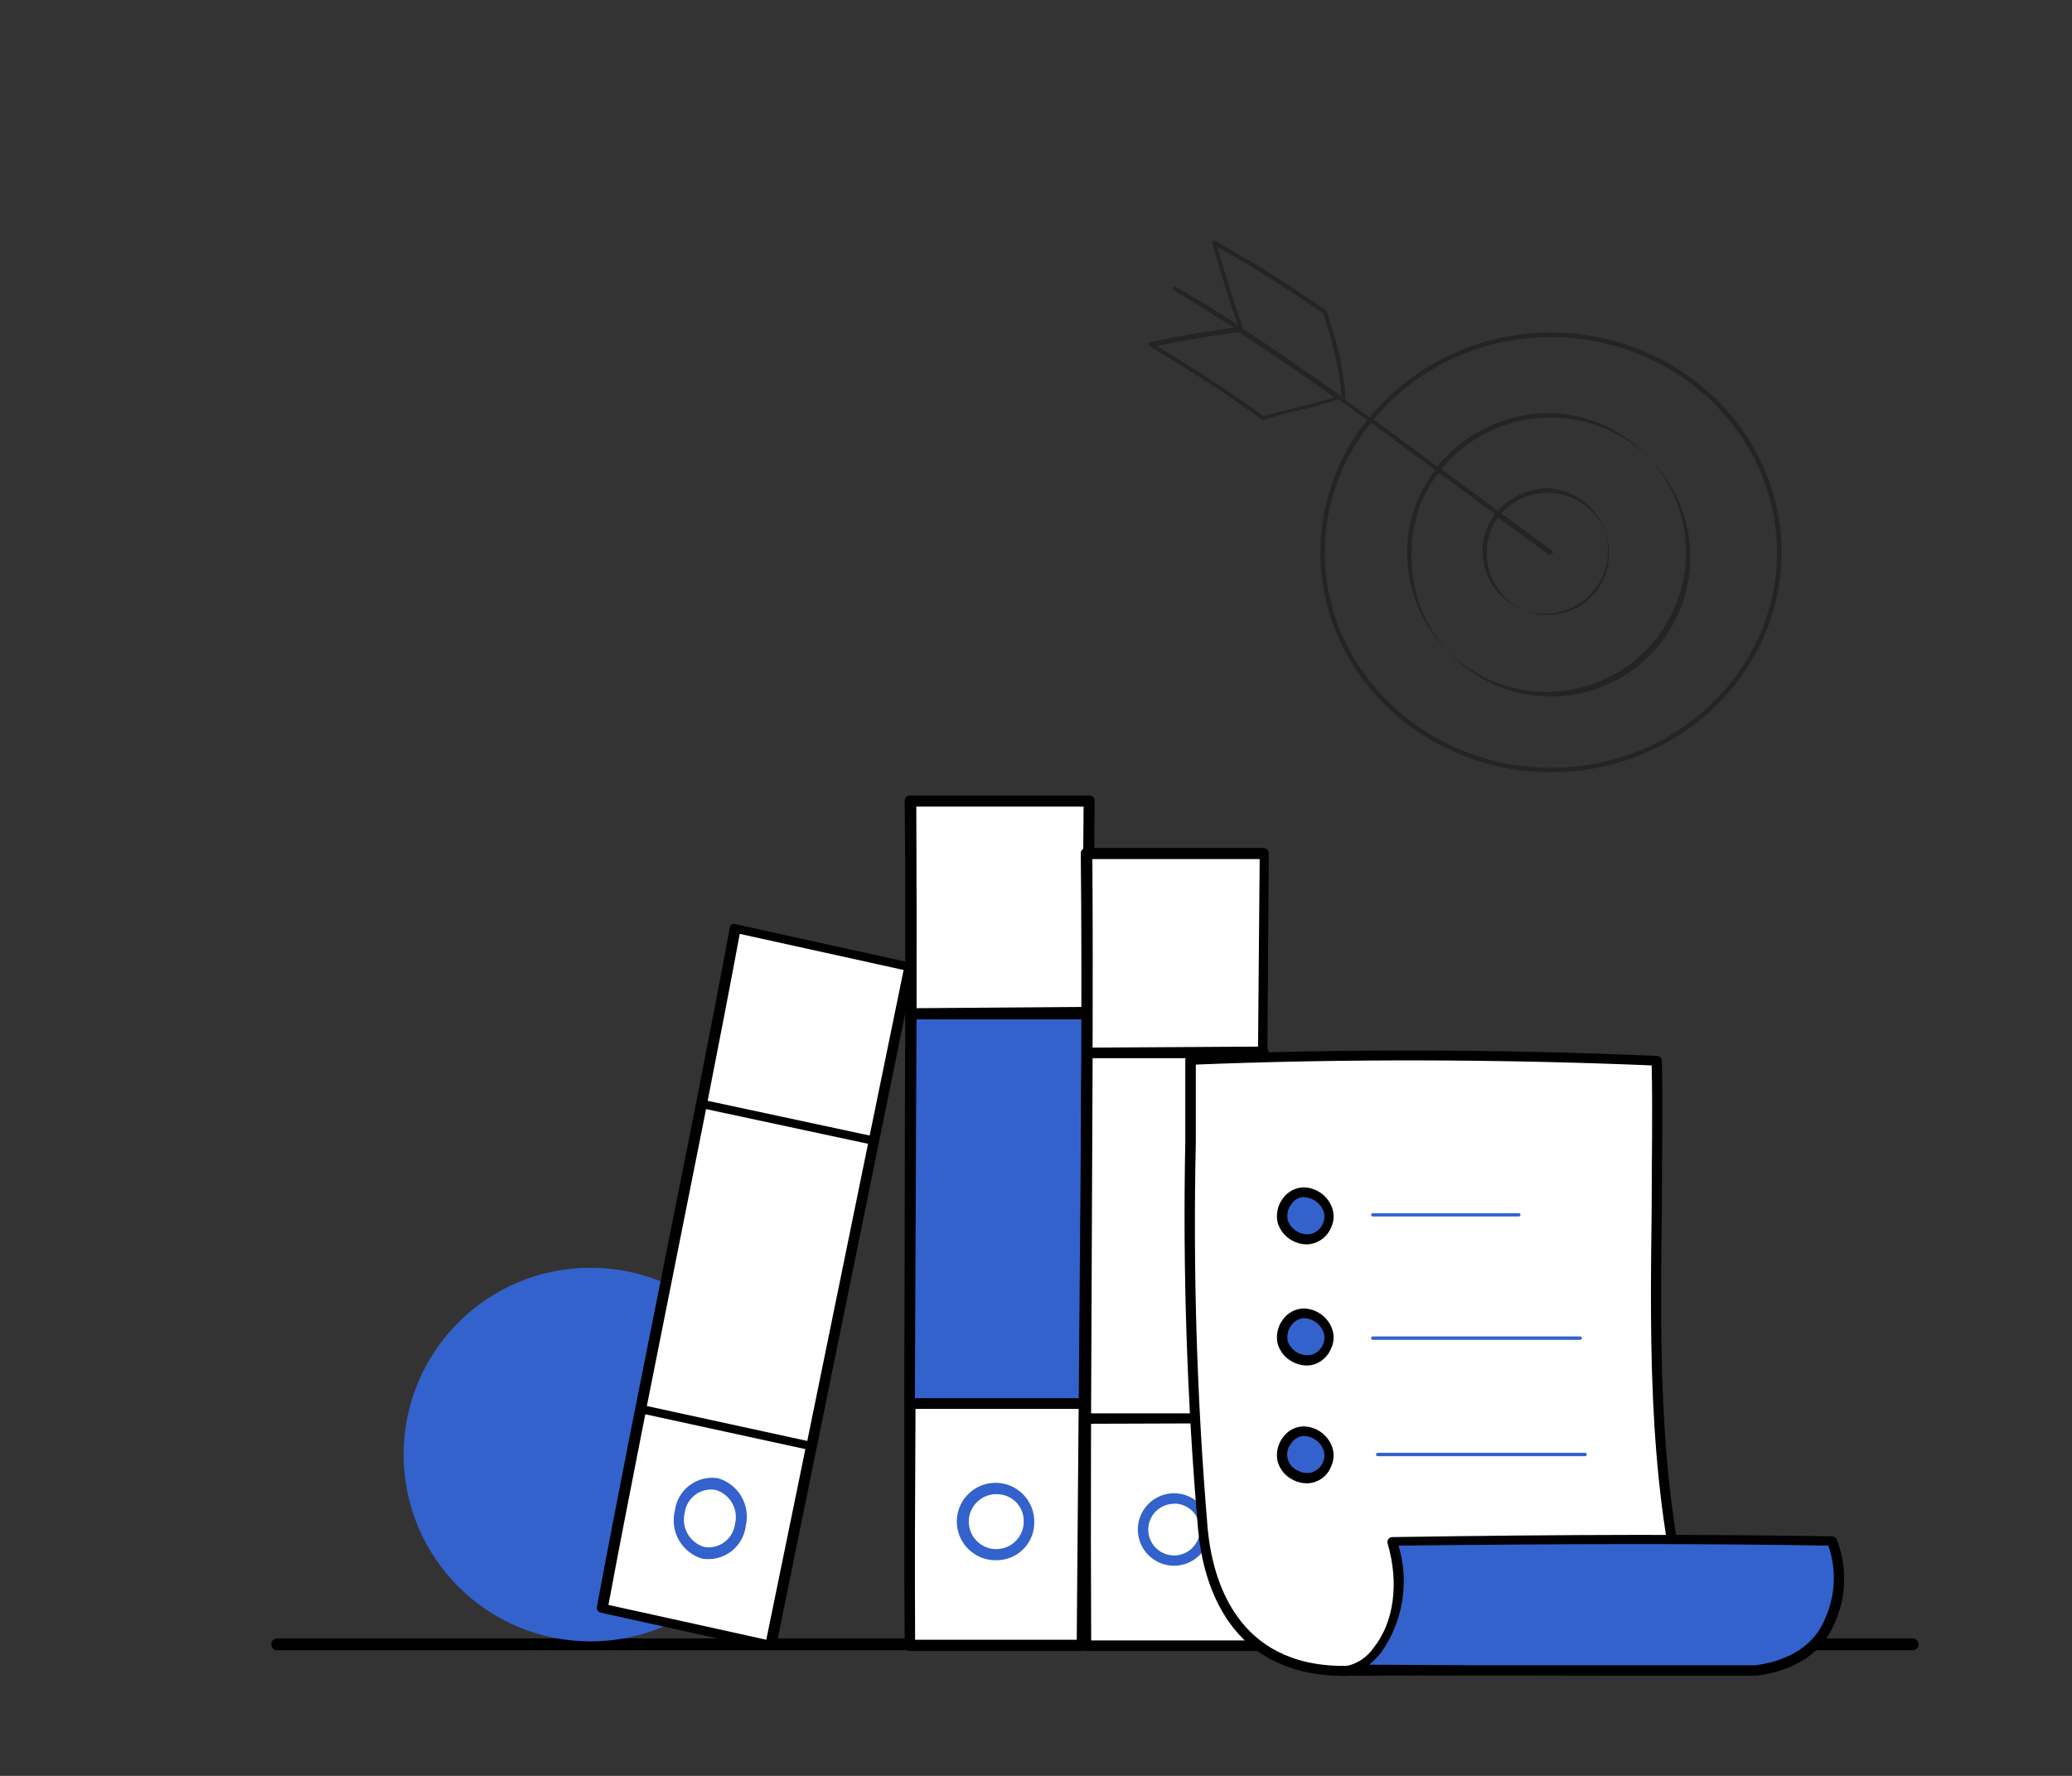 <svg width="175" height="150" viewBox="0 0 175 150" fill="none" xmlns="http://www.w3.org/2000/svg">
<rect x="0" y="0" width="175" height="150" fill="#333333" stroke="none"/>
<path d="M23.41 138.89H161.54" stroke="black" stroke-miterlimit="10" stroke-linecap="round"/>
<path d="M49.87 138.64C58.585 138.64 65.65 131.575 65.65 122.86C65.65 114.145 58.585 107.08 49.87 107.08C41.155 107.08 34.09 114.145 34.09 122.86C34.09 131.575 41.155 138.64 49.87 138.64Z" fill="#3362CC"/>
<path d="M62.123 78.41C58.593 97.41 54.423 116.84 50.883 135.84L65.113 139L76.833 81.65L62.123 78.41Z" fill="white"/>
<path d="M65 139.36L50.77 136.22C50.659 136.203 50.559 136.143 50.492 136.053C50.425 135.963 50.395 135.851 50.41 135.74C52.18 126.24 54.14 116.48 56.03 107.03C57.92 97.58 59.88 87.81 61.65 78.31C61.66 78.259 61.681 78.211 61.712 78.169C61.743 78.127 61.783 78.094 61.83 78.07C61.936 78.029 62.054 78.029 62.16 78.07L76.87 81.31C76.983 81.332 77.083 81.396 77.15 81.49C77.183 81.531 77.208 81.58 77.222 81.631C77.236 81.683 77.238 81.737 77.23 81.79L65.55 139.07C65.535 139.127 65.509 139.18 65.473 139.226C65.436 139.272 65.391 139.309 65.339 139.337C65.287 139.364 65.23 139.38 65.172 139.384C65.113 139.388 65.055 139.38 65 139.36ZM51.35 135.55L64.72 138.5L76.32 81.93L62.48 78.88C60.73 88.27 58.8 97.88 56.94 107.22C55.08 116.56 53.14 126.18 51.39 135.55H51.35Z" fill="black"/>
<path d="M59.343 92.89L73.903 96.01L68.483 122.5L54.062 119.36L59.343 92.89Z" fill="black"/>
<path d="M59.633 93.68L54.633 118.76L68.183 121.71L73.313 96.61L59.633 93.68Z" fill="white"/>
<path d="M59.291 131.65C58.461 131.397 57.761 130.834 57.334 130.078C56.908 129.322 56.789 128.431 57.001 127.59C57.055 127.168 57.193 126.761 57.407 126.394C57.621 126.026 57.907 125.706 58.247 125.451C58.588 125.196 58.976 125.013 59.389 124.911C59.802 124.81 60.231 124.792 60.651 124.86C61.477 125.103 62.18 125.652 62.615 126.396C63.05 127.139 63.184 128.021 62.991 128.86C62.943 129.291 62.807 129.708 62.592 130.084C62.377 130.461 62.088 130.79 61.742 131.051C61.395 131.312 60.999 131.5 60.578 131.603C60.157 131.706 59.719 131.722 59.291 131.65ZM60.421 125.84C60.123 125.792 59.818 125.804 59.525 125.877C59.232 125.949 58.956 126.08 58.715 126.261C58.473 126.442 58.27 126.669 58.118 126.93C57.967 127.191 57.869 127.48 57.831 127.78C57.682 128.383 57.772 129.02 58.081 129.558C58.39 130.097 58.896 130.495 59.491 130.67C59.79 130.717 60.095 130.703 60.388 130.629C60.681 130.556 60.957 130.424 61.198 130.242C61.44 130.061 61.642 129.832 61.794 129.571C61.946 129.309 62.043 129.02 62.081 128.72C62.23 128.118 62.14 127.483 61.831 126.946C61.521 126.409 61.016 126.013 60.421 125.84Z" fill="#3362CC"/>
<path d="M76.938 67.66C77.088 91.2 76.698 115.43 76.847 138.97H91.377L91.998 67.66H76.938Z" fill="white"/>
<path d="M91.38 139.45H76.851C76.791 139.449 76.731 139.435 76.677 139.411C76.622 139.387 76.573 139.351 76.532 139.308C76.491 139.264 76.459 139.212 76.438 139.156C76.417 139.1 76.408 139.04 76.411 138.98C76.331 127.2 76.411 115.06 76.411 103.32C76.411 91.58 76.531 79.43 76.411 67.66C76.409 67.597 76.419 67.535 76.441 67.477C76.464 67.418 76.497 67.365 76.541 67.32C76.623 67.237 76.734 67.191 76.851 67.19H92.001C92.12 67.192 92.234 67.239 92.321 67.32C92.403 67.414 92.449 67.535 92.451 67.66L91.821 139C91.818 139.117 91.771 139.228 91.69 139.312C91.608 139.396 91.497 139.445 91.38 139.45ZM77.291 138.5H90.941L91.52 68.13H77.391C77.451 79.76 77.391 91.73 77.391 103.32C77.391 114.91 77.221 126.88 77.291 138.5Z" fill="black"/>
<path d="M76.968 85.63L91.808 85.53L91.548 118.48L76.828 118.53L76.968 85.63Z" fill="#3362CC"/>
<path d="M76.831 119C76.772 119 76.714 118.988 76.661 118.964C76.607 118.939 76.559 118.904 76.521 118.86C76.478 118.815 76.444 118.761 76.422 118.703C76.399 118.645 76.389 118.582 76.391 118.52L76.521 85.63C76.518 85.51 76.563 85.393 76.645 85.305C76.727 85.217 76.841 85.165 76.961 85.16L91.811 85.05C91.932 85.054 92.046 85.104 92.131 85.19C92.215 85.284 92.261 85.404 92.261 85.53L91.991 118.53C91.994 118.65 91.949 118.767 91.867 118.855C91.784 118.943 91.671 118.995 91.551 119H76.831ZM77.411 86.1L77.271 118.1H91.111L91.371 86.1H77.411Z" fill="black"/>
<path d="M84.293 131.78C83.638 131.822 82.986 131.666 82.421 131.333C81.856 131 81.405 130.505 81.125 129.912C80.845 129.318 80.75 128.655 80.853 128.007C80.955 127.359 81.249 126.757 81.698 126.279C82.147 125.801 82.729 125.468 83.369 125.325C84.01 125.182 84.678 125.235 85.287 125.477C85.897 125.719 86.42 126.138 86.788 126.681C87.157 127.223 87.353 127.864 87.353 128.52C87.377 129.357 87.069 130.171 86.495 130.781C85.922 131.392 85.13 131.751 84.293 131.78ZM84.293 126.21C83.828 126.18 83.365 126.29 82.964 126.527C82.563 126.763 82.243 127.115 82.044 127.536C81.846 127.957 81.778 128.428 81.851 128.887C81.924 129.347 82.133 129.774 82.452 130.114C82.77 130.453 83.184 130.688 83.638 130.79C84.092 130.891 84.567 130.853 84.999 130.681C85.432 130.509 85.803 130.211 86.064 129.826C86.325 129.44 86.463 128.985 86.463 128.52C86.479 127.927 86.26 127.351 85.853 126.918C85.447 126.485 84.886 126.231 84.293 126.21Z" fill="#3362CC"/>
<path d="M91.819 72.07C91.959 94.17 91.579 116.91 91.719 139H106.249L106.839 72.07H91.819Z" fill="white"/>
<path d="M106.251 139.45H91.721C91.604 139.45 91.493 139.404 91.41 139.321C91.328 139.239 91.281 139.127 91.281 139.01C91.211 128.01 91.281 116.56 91.281 105.54C91.281 94.52 91.401 83.12 91.281 72.07C91.281 71.953 91.328 71.841 91.41 71.759C91.493 71.676 91.604 71.63 91.721 71.63H106.721C106.838 71.631 106.949 71.677 107.031 71.76C107.074 71.801 107.108 71.851 107.131 71.906C107.153 71.961 107.163 72.02 107.161 72.08L106.701 139C106.701 139.119 106.654 139.234 106.569 139.318C106.485 139.403 106.37 139.45 106.251 139.45ZM92.161 138.56H105.821L106.391 72.56H92.261C92.331 83.48 92.261 94.72 92.211 105.56C92.161 116.4 92.101 127.65 92.161 138.56Z" fill="black"/>
<path d="M91.839 88.94L106.689 88.84L106.419 119.77L91.699 119.81L91.839 88.94Z" fill="white"/>
<path d="M91.702 120.26C91.586 120.257 91.475 120.211 91.392 120.13C91.31 120.043 91.264 119.929 91.262 119.81L91.402 88.93C91.404 88.814 91.451 88.704 91.533 88.622C91.615 88.54 91.726 88.493 91.842 88.49L106.692 88.4C106.75 88.399 106.807 88.41 106.86 88.433C106.914 88.455 106.962 88.488 107.002 88.53C107.046 88.568 107.08 88.616 107.103 88.67C107.125 88.724 107.135 88.782 107.132 88.84L106.862 119.77C106.862 119.887 106.815 119.999 106.733 120.081C106.65 120.164 106.538 120.21 106.422 120.21L91.712 120.26H91.702ZM92.282 89.38L92.152 119.38H105.982L106.242 89.38H92.282Z" fill="black"/>
<path d="M99.162 132.25C98.556 132.25 97.965 132.071 97.462 131.734C96.958 131.398 96.566 130.92 96.335 130.361C96.103 129.802 96.042 129.187 96.16 128.593C96.278 127.999 96.57 127.454 96.998 127.026C97.426 126.598 97.971 126.307 98.565 126.189C99.158 126.071 99.773 126.131 100.333 126.363C100.892 126.595 101.37 126.987 101.706 127.49C102.042 127.993 102.222 128.585 102.222 129.19C102.219 130.001 101.896 130.778 101.322 131.351C100.749 131.924 99.972 132.247 99.162 132.25ZM99.162 127.02C98.73 127.02 98.308 127.148 97.949 127.388C97.591 127.628 97.311 127.969 97.147 128.368C96.982 128.767 96.939 129.206 97.024 129.629C97.109 130.052 97.318 130.441 97.624 130.745C97.93 131.05 98.319 131.256 98.742 131.339C99.166 131.422 99.605 131.378 100.003 131.211C100.401 131.045 100.741 130.764 100.979 130.404C101.217 130.044 101.344 129.622 101.342 129.19C101.344 128.903 101.29 128.617 101.181 128.351C101.073 128.085 100.912 127.843 100.71 127.639C100.507 127.435 100.265 127.274 100 127.164C99.734 127.054 99.449 126.999 99.162 127V127.02Z" fill="#3362CC"/>
<path d="M140.003 89.61C127.123 89.04 113.373 88.99 100.593 89.52C100.593 104.74 100.283 114.52 101.653 129.15C102.003 132.89 103.653 141.15 113.553 141.15C123.473 140.99 133.183 139.68 143.303 139.15C138.453 122.84 140.303 106.34 140.003 89.61Z" fill="white"/>
<path d="M113.509 141.55C103.799 141.55 101.619 133.81 101.189 129.19C100.25 118.303 99.89 107.375 100.109 96.45C100.109 94.25 100.109 91.95 100.109 89.52C100.108 89.466 100.117 89.413 100.137 89.362C100.156 89.312 100.185 89.266 100.222 89.227C100.259 89.188 100.304 89.157 100.353 89.135C100.402 89.113 100.455 89.101 100.509 89.1C113.219 88.58 126.859 88.61 139.959 89.19C140.065 89.195 140.166 89.24 140.24 89.316C140.314 89.392 140.357 89.494 140.359 89.6C140.449 93.75 140.359 97.94 140.359 102C140.199 114.77 140.049 126.82 143.659 139C143.674 139.061 143.677 139.124 143.667 139.186C143.656 139.248 143.633 139.307 143.599 139.36C143.562 139.411 143.514 139.454 143.459 139.485C143.404 139.516 143.342 139.535 143.279 139.54C139.019 139.75 134.789 140.11 130.689 140.45C125.079 141 119.279 141.46 113.509 141.55ZM100.999 89.92C100.999 92.21 100.999 94.38 100.999 96.46C100.753 107.353 101.087 118.252 101.999 129.11C102.409 133.44 104.429 140.71 113.479 140.71C119.199 140.62 124.999 140.13 130.599 139.65C134.529 139.32 138.599 138.98 142.679 138.76C139.199 126.59 139.349 114.09 139.499 101.99C139.499 98.07 139.589 93.99 139.499 89.99C126.729 89.46 113.409 89.42 100.999 89.92Z" fill="black"/>
<path d="M154.702 130.19C142.252 129.98 129.802 130.07 117.572 130.25C119.572 136.98 115.642 141.25 113.512 141.13C125.142 141.03 136.422 141.13 148.282 141.13C150.482 140.85 153.362 139.9 154.562 136.87C155.035 135.824 155.292 134.692 155.316 133.544C155.34 132.396 155.131 131.255 154.702 130.19Z" fill="#3362CC"/>
<path d="M113.61 141.56H113.48C113.426 141.557 113.374 141.544 113.325 141.521C113.276 141.498 113.232 141.466 113.196 141.426C113.16 141.386 113.132 141.339 113.114 141.289C113.096 141.238 113.088 141.184 113.09 141.13C113.093 141.022 113.137 140.919 113.213 140.843C113.29 140.767 113.392 140.723 113.5 140.72H113.73C114.653 140.521 115.465 139.978 116 139.2C117.74 137.03 118.18 133.73 117.2 130.37C117.179 130.308 117.174 130.242 117.184 130.178C117.195 130.113 117.221 130.052 117.26 130C117.299 129.946 117.35 129.903 117.409 129.873C117.469 129.844 117.534 129.829 117.6 129.83C132.6 129.6 144.06 129.59 154.74 129.77C154.821 129.772 154.899 129.796 154.966 129.841C155.033 129.885 155.087 129.947 155.12 130.02C155.566 131.137 155.783 132.332 155.759 133.534C155.735 134.736 155.47 135.922 154.98 137.02C153.98 139.54 151.7 141.1 148.37 141.54H148.31C144.31 141.54 140.38 141.54 136.48 141.54C128.73 141.54 121.41 141.49 113.78 141.54L113.61 141.56ZM124.95 140.66H136.45H148.26C150.35 140.38 153.06 139.46 154.17 136.66C155.027 134.729 155.117 132.544 154.42 130.55C143.96 130.37 132.72 130.39 118.12 130.55C118.579 132.074 118.683 133.682 118.425 135.253C118.167 136.823 117.553 138.313 116.63 139.61C116.338 139.982 116.003 140.318 115.63 140.61L124.95 140.66Z" fill="black"/>
<path d="M110.072 100.71C110.497 100.711 110.912 100.835 111.267 101.068C111.622 101.301 111.902 101.631 112.072 102.02C112.182 102.264 112.24 102.528 112.241 102.796C112.241 103.063 112.186 103.328 112.077 103.572C111.968 103.817 111.81 104.036 111.611 104.214C111.412 104.393 111.177 104.528 110.922 104.61C110.392 104.746 109.831 104.675 109.351 104.411C108.872 104.147 108.511 103.711 108.342 103.19C108.272 102.912 108.262 102.622 108.314 102.34C108.365 102.058 108.477 101.79 108.641 101.555C108.805 101.32 109.018 101.122 109.265 100.977C109.512 100.831 109.787 100.74 110.072 100.71Z" fill="#3362CC"/>
<path d="M110.38 105.11C109.949 105.107 109.527 104.997 109.15 104.79C108.562 104.476 108.121 103.945 107.92 103.31C107.831 102.953 107.824 102.581 107.899 102.221C107.973 101.861 108.127 101.523 108.35 101.23C108.544 100.953 108.799 100.725 109.096 100.562C109.392 100.399 109.722 100.306 110.06 100.29C110.56 100.291 111.049 100.436 111.469 100.707C111.889 100.978 112.223 101.365 112.43 101.82C112.566 102.109 112.637 102.425 112.637 102.745C112.637 103.065 112.566 103.381 112.43 103.67C112.302 103.982 112.108 104.262 111.861 104.492C111.614 104.722 111.32 104.895 111 105C110.799 105.065 110.59 105.102 110.38 105.11ZM110.07 101.11C109.87 101.128 109.676 101.19 109.503 101.292C109.33 101.394 109.182 101.533 109.07 101.7C108.926 101.889 108.824 102.106 108.77 102.337C108.717 102.568 108.713 102.807 108.76 103.04C108.825 103.253 108.932 103.451 109.075 103.623C109.217 103.795 109.392 103.936 109.59 104.04C109.963 104.252 110.405 104.31 110.82 104.2C111.027 104.13 111.216 104.016 111.375 103.866C111.534 103.716 111.658 103.533 111.74 103.33C111.822 103.155 111.864 102.964 111.864 102.77C111.864 102.576 111.822 102.385 111.74 102.21C111.605 101.899 111.386 101.632 111.106 101.441C110.826 101.25 110.498 101.142 110.16 101.13L110.07 101.11Z" fill="black"/>
<path d="M110.072 110.94C110.497 110.941 110.912 111.065 111.267 111.298C111.622 111.531 111.902 111.861 112.072 112.25C112.182 112.494 112.24 112.758 112.241 113.026C112.241 113.293 112.186 113.558 112.077 113.802C111.968 114.047 111.81 114.266 111.611 114.444C111.412 114.623 111.177 114.758 110.922 114.84C110.393 114.974 109.832 114.901 109.353 114.638C108.874 114.374 108.513 113.939 108.342 113.42C108.272 113.142 108.262 112.852 108.314 112.57C108.365 112.288 108.477 112.02 108.641 111.785C108.805 111.55 109.018 111.352 109.265 111.207C109.512 111.061 109.787 110.97 110.072 110.94Z" fill="#3362CC"/>
<path d="M110.38 115.34C109.949 115.337 109.527 115.227 109.15 115.02C108.562 114.706 108.121 114.175 107.92 113.54C107.831 113.183 107.824 112.811 107.899 112.451C107.973 112.091 108.127 111.753 108.35 111.46C108.544 111.183 108.799 110.955 109.096 110.792C109.392 110.629 109.722 110.536 110.06 110.52C110.56 110.521 111.049 110.666 111.469 110.937C111.889 111.208 112.223 111.595 112.43 112.05C112.566 112.338 112.636 112.652 112.636 112.97C112.636 113.288 112.566 113.602 112.43 113.89C112.302 114.209 112.106 114.496 111.856 114.731C111.605 114.966 111.306 115.143 110.98 115.25C110.785 115.306 110.583 115.337 110.38 115.34ZM110.07 111.34C109.869 111.362 109.676 111.426 109.504 111.53C109.331 111.634 109.183 111.774 109.07 111.94C108.925 112.128 108.823 112.345 108.769 112.576C108.716 112.808 108.713 113.047 108.76 113.28C108.9 113.692 109.188 114.037 109.569 114.248C109.95 114.459 110.396 114.52 110.82 114.42C111.027 114.35 111.216 114.236 111.375 114.086C111.534 113.936 111.658 113.753 111.74 113.55C111.822 113.375 111.864 113.184 111.864 112.99C111.864 112.796 111.822 112.605 111.74 112.43C111.606 112.118 111.387 111.85 111.107 111.657C110.827 111.464 110.499 111.354 110.16 111.34H110.07Z" fill="black"/>
<path d="M110.072 120.9C110.496 120.899 110.911 121.021 111.266 121.252C111.621 121.483 111.901 121.812 112.072 122.2C112.183 122.445 112.24 122.71 112.241 122.978C112.242 123.246 112.186 123.511 112.078 123.757C111.969 124.002 111.81 124.222 111.611 124.401C111.412 124.581 111.177 124.717 110.922 124.8C110.393 124.931 109.833 124.858 109.355 124.595C108.877 124.332 108.515 123.898 108.342 123.38C108.272 123.102 108.262 122.812 108.314 122.53C108.365 122.248 108.477 121.98 108.641 121.745C108.805 121.51 109.018 121.312 109.265 121.167C109.512 121.021 109.787 120.93 110.072 120.9Z" fill="#3362CC"/>
<path d="M110.379 125.29C109.949 125.287 109.527 125.177 109.149 124.97C108.857 124.817 108.597 124.608 108.386 124.354C108.175 124.1 108.016 123.806 107.919 123.49C107.831 123.135 107.824 122.764 107.899 122.406C107.973 122.048 108.127 121.711 108.349 121.42C108.542 121.142 108.797 120.912 109.094 120.749C109.391 120.586 109.721 120.494 110.059 120.48C110.56 120.481 111.049 120.626 111.469 120.897C111.889 121.168 112.223 121.555 112.429 122.01C112.566 122.298 112.636 122.612 112.636 122.93C112.636 123.248 112.566 123.562 112.429 123.85C112.27 124.275 111.984 124.641 111.611 124.898C111.237 125.156 110.793 125.292 110.339 125.29H110.379ZM110.069 121.29C109.868 121.307 109.674 121.371 109.5 121.475C109.327 121.578 109.18 121.721 109.069 121.89C108.918 122.064 108.81 122.271 108.754 122.495C108.698 122.718 108.695 122.952 108.745 123.176C108.796 123.401 108.899 123.611 109.045 123.789C109.192 123.967 109.378 124.107 109.589 124.2C109.773 124.308 109.977 124.377 110.188 124.405C110.4 124.432 110.614 124.417 110.819 124.36C111.025 124.291 111.214 124.178 111.373 124.03C111.531 123.881 111.657 123.701 111.739 123.5C111.822 123.323 111.864 123.13 111.864 122.935C111.864 122.74 111.822 122.547 111.739 122.37C111.603 122.06 111.383 121.795 111.104 121.604C110.825 121.413 110.497 121.304 110.159 121.29H110.069Z" fill="black"/>
<path d="M128.281 102.75H115.941C115.904 102.75 115.868 102.735 115.842 102.709C115.816 102.683 115.801 102.647 115.801 102.61C115.801 102.573 115.816 102.537 115.842 102.511C115.868 102.485 115.904 102.47 115.941 102.47H128.281C128.318 102.47 128.354 102.485 128.38 102.511C128.406 102.537 128.421 102.573 128.421 102.61C128.418 102.646 128.403 102.681 128.377 102.706C128.351 102.732 128.317 102.748 128.281 102.75Z" fill="#3362CC"/>
<path d="M133.461 113.17H115.941C115.904 113.17 115.868 113.155 115.842 113.129C115.816 113.103 115.801 113.067 115.801 113.03C115.801 112.992 115.815 112.955 115.841 112.927C115.867 112.899 115.903 112.883 115.941 112.88H133.461C133.499 112.883 133.534 112.899 133.56 112.927C133.586 112.955 133.601 112.992 133.601 113.03C133.598 113.066 133.583 113.101 133.557 113.126C133.531 113.152 133.497 113.168 133.461 113.17Z" fill="#3362CC"/>
<path d="M133.879 123H116.359C116.322 123 116.286 122.985 116.26 122.959C116.233 122.933 116.219 122.897 116.219 122.86C116.219 122.822 116.233 122.785 116.259 122.757C116.285 122.729 116.321 122.713 116.359 122.71H133.879C133.917 122.713 133.952 122.729 133.978 122.757C134.004 122.785 134.019 122.822 134.019 122.86C134.019 122.897 134.004 122.933 133.978 122.959C133.951 122.985 133.916 123 133.879 123Z" fill="#3362CC"/>
<path opacity="0.3" d="M131.001 65.23C120.261 65.23 111.521 56.9 111.521 46.66C111.521 42.671 112.859 38.798 115.321 35.66L115.461 35.47L113.071 33.75H112.951C111.929 34.092 110.891 34.382 109.841 34.62C108.797 34.846 107.765 35.126 106.751 35.46H106.691C106.673 35.467 106.655 35.471 106.636 35.471C106.617 35.471 106.598 35.467 106.581 35.46C103.581 33.25 100.331 31.16 97.081 29.25C97.048 29.229 97.022 29.199 97.006 29.163C96.99 29.128 96.985 29.088 96.991 29.05C96.998 29.013 97.016 28.979 97.043 28.952C97.07 28.925 97.104 28.907 97.141 28.9C99.571 28.37 101.851 28.02 103.571 27.77L104.191 27.67L103.661 27.33C101.931 26.22 100.511 25.33 99.181 24.55C99.159 24.538 99.14 24.521 99.125 24.501C99.109 24.481 99.099 24.458 99.093 24.433C99.088 24.409 99.087 24.383 99.092 24.359C99.097 24.334 99.106 24.311 99.121 24.29C99.138 24.263 99.161 24.24 99.189 24.224C99.217 24.209 99.249 24.2 99.281 24.2C100.731 25.03 102.191 25.93 103.971 27.08L104.541 27.44L104.321 26.81C103.581 24.64 102.931 22.45 102.381 20.56C102.371 20.523 102.373 20.485 102.385 20.449C102.398 20.414 102.421 20.383 102.451 20.36C102.483 20.328 102.526 20.31 102.571 20.31C105.815 22.115 108.962 24.087 112.001 26.22C112.039 26.247 112.067 26.285 112.081 26.33L112.361 27.33C113.043 29.312 113.473 31.371 113.641 33.46L113.561 33.63L113.691 33.84L115.691 35.25L115.831 35.08C117.696 32.878 120.021 31.112 122.641 29.904C125.262 28.697 128.115 28.078 131.001 28.09C141.731 28.09 150.471 36.42 150.471 46.66C150.471 56.9 141.721 65.23 131.001 65.23ZM115.621 35.91C113.211 38.975 111.897 42.76 111.891 46.66C111.891 56.66 120.461 64.85 130.991 64.85C141.521 64.85 150.081 56.69 150.081 46.66C150.081 36.63 141.511 28.48 131.001 28.48C128.187 28.461 125.403 29.055 122.842 30.221C120.281 31.386 118.004 33.096 116.171 35.23L116.001 35.42L116.211 35.57L121.211 39.27L121.381 39.4L121.531 39.23C122.693 37.855 124.145 36.753 125.781 36.003C127.418 35.253 129.2 34.873 131.001 34.89C133.313 34.965 135.553 35.719 137.44 37.058C139.326 38.397 140.777 40.263 141.61 42.421C142.444 44.58 142.623 46.936 142.125 49.196C141.628 51.456 140.476 53.519 138.814 55.128C137.151 56.737 135.051 57.822 132.777 58.245C130.502 58.668 128.153 58.413 126.022 57.509C123.892 56.606 122.075 55.096 120.798 53.166C119.521 51.237 118.84 48.974 118.841 46.66C118.843 44.223 119.624 41.851 121.071 39.89L121.201 39.7L121.011 39.56L116.011 35.86L115.821 35.73L115.621 35.91ZM121.361 40.12C119.963 42.014 119.209 44.306 119.211 46.66C119.133 49.005 119.757 51.319 121.003 53.306C122.249 55.294 124.06 56.864 126.204 57.816C128.348 58.768 130.727 59.059 133.037 58.65C135.347 58.241 137.482 57.152 139.169 55.522C140.856 53.892 142.018 51.796 142.506 49.502C142.995 47.207 142.787 44.819 141.909 42.644C141.032 40.468 139.525 38.604 137.581 37.291C135.638 35.977 133.347 35.273 131.001 35.27C129.273 35.261 127.563 35.628 125.992 36.346C124.42 37.065 123.024 38.117 121.901 39.43L121.741 39.62L126.511 43.15L126.651 43C127.178 42.445 127.812 42.003 128.515 41.7C129.218 41.398 129.975 41.241 130.741 41.24C131.778 41.285 132.779 41.634 133.62 42.243C134.461 42.852 135.104 43.694 135.47 44.666C135.836 45.638 135.909 46.695 135.679 47.708C135.45 48.72 134.928 49.643 134.178 50.361C133.428 51.08 132.484 51.562 131.463 51.749C130.442 51.935 129.388 51.818 128.433 51.411C127.478 51.004 126.663 50.325 126.09 49.459C125.518 48.593 125.212 47.578 125.211 46.54C125.213 45.496 125.534 44.477 126.131 43.62L126.261 43.43L121.511 39.93L121.361 40.12ZM126.421 43.87C125.876 44.654 125.582 45.585 125.581 46.54C125.533 47.57 125.794 48.59 126.332 49.47C126.869 50.35 127.658 51.049 128.596 51.476C129.535 51.903 130.579 52.04 131.596 51.868C132.612 51.696 133.554 51.223 134.3 50.511C135.045 49.799 135.56 48.88 135.778 47.872C135.996 46.864 135.908 45.815 135.524 44.858C135.14 43.901 134.478 43.081 133.624 42.504C132.769 41.927 131.762 41.619 130.731 41.62C130.036 41.617 129.348 41.754 128.708 42.022C128.067 42.29 127.486 42.684 127.001 43.18L126.811 43.37L127.031 43.53C128.401 44.53 129.761 45.53 131.111 46.53C131.14 46.567 131.156 46.613 131.156 46.66C131.156 46.707 131.14 46.753 131.111 46.79C131.094 46.814 131.071 46.834 131.045 46.848C131.019 46.862 130.99 46.869 130.961 46.87C130.921 46.88 130.88 46.88 130.841 46.87L126.721 43.87L126.521 43.72L126.421 43.87ZM104.581 28.05C102.881 28.29 100.581 28.63 98.281 29.1L97.681 29.22L98.201 29.53C101.081 31.26 103.911 33.13 106.611 35.07L106.711 35.14H106.821C107.731 34.84 108.731 34.6 109.691 34.37C110.651 34.14 111.461 33.94 112.231 33.7L112.691 33.56L112.301 33.29C109.561 31.34 107.091 29.66 104.751 28.13L104.671 28.08L104.581 28.05ZM103.001 21.49C103.551 23.38 104.211 25.57 105.001 27.75V27.83H105.071C107.441 29.38 109.991 31.12 112.851 33.16L113.261 33.45V32.95C113.048 31.044 112.633 29.167 112.021 27.35L111.761 26.46L111.691 26.41C108.591 24.32 106.121 22.72 103.371 21.18L102.871 20.9L103.001 21.49Z" fill="black"/>
</svg>
